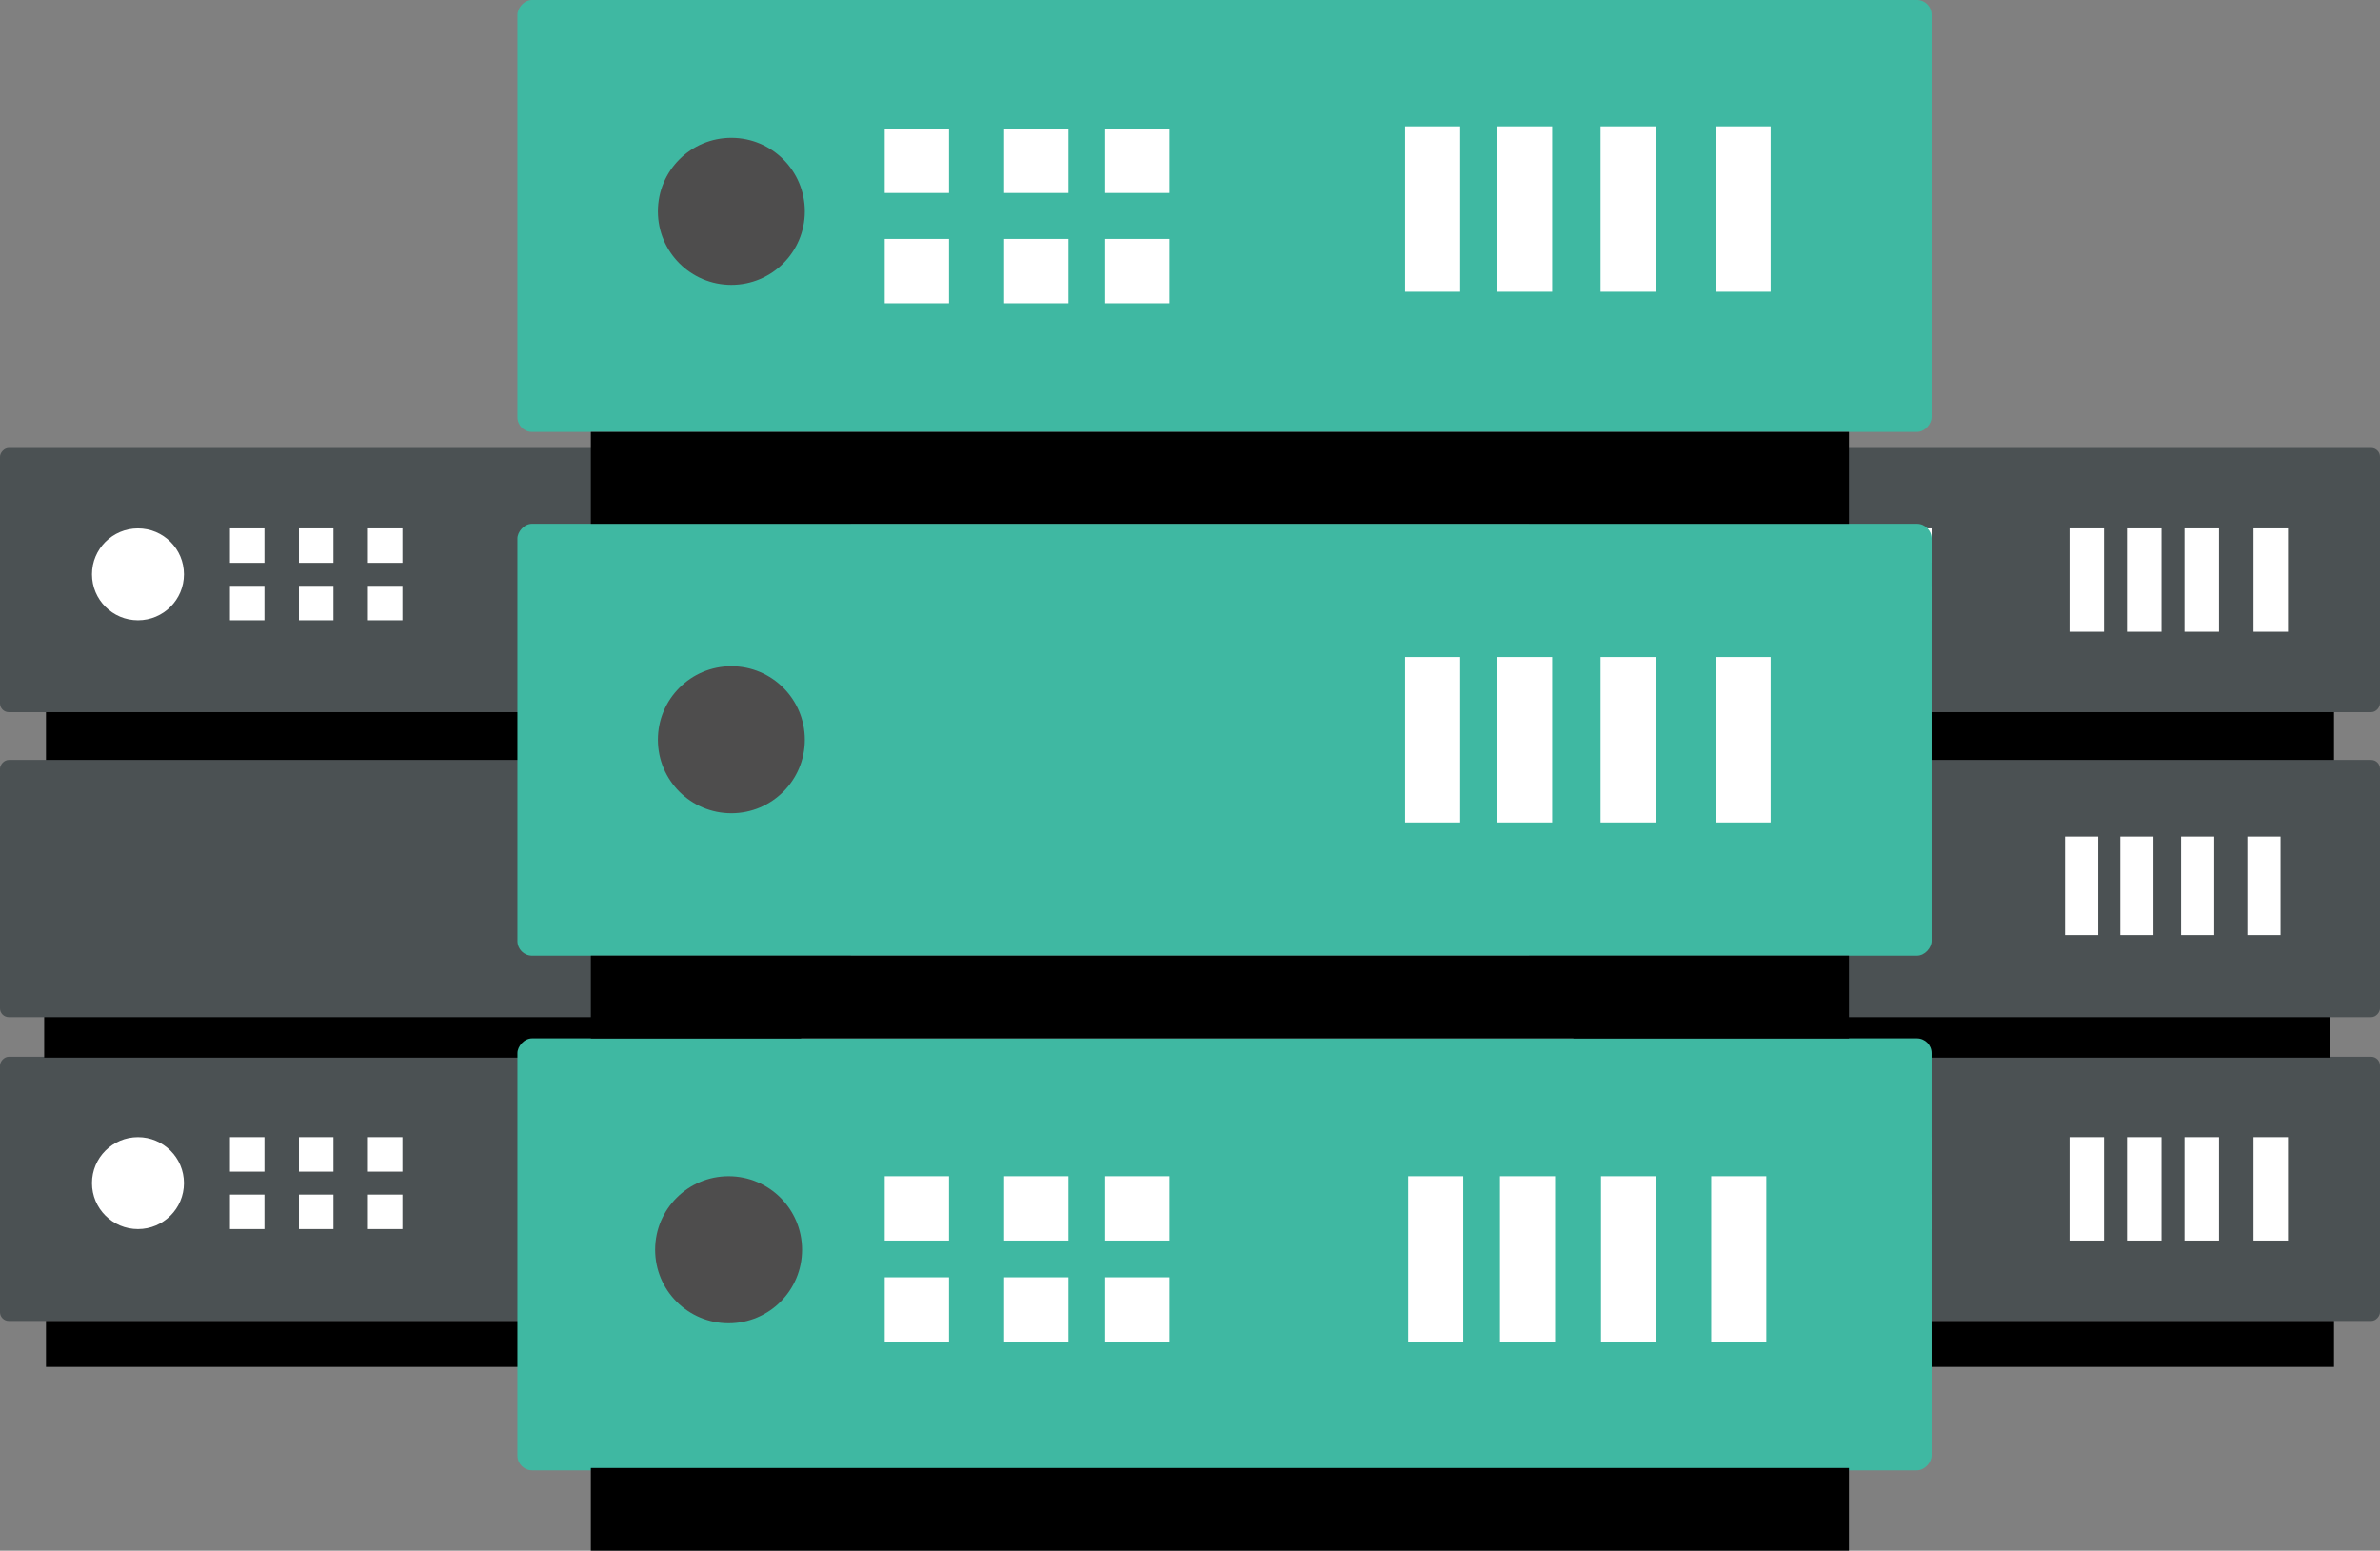 <?xml version="1.0" encoding="UTF-8"?>
<svg width="373px" height="243px" viewBox="0 0 373 243" version="1.1" xmlns="http://www.w3.org/2000/svg" xmlns:xlink="http://www.w3.org/1999/xlink">
    <rect x="0" y="0" width="373" height="243" fill="#808080" stroke="none"/>
    <!-- Generator: Sketch 49 (51002) - http://www.bohemiancoding.com/sketch -->
    <title>Group 13 Copy</title>
    <desc>Created with Sketch.</desc>
    <defs></defs>
    <g id="Page-1" stroke="none" stroke-width="1" fill="none" fill-rule="evenodd">
        <g id="Artboard" transform="translate(-2140, -2072)">
            <g id="Group-13-Copy" transform="translate(2140, 2072)">
                <rect id="Rectangle-67" fill="#4B5153" transform="translate(306.329, 90.9) scale(-1, 1) translate(-306.329, -90.9) " x="239.657" y="70.2" width="133.343" height="41.4" rx="1.382"></rect>
                <rect id="Rectangle-67-Copy-4" fill="#4B5153" transform="translate(306.329, 186.3) scale(-1, 1) translate(-306.329, -186.3) " x="239.657" y="165.6" width="133.343" height="41.4" rx="1.382"></rect>
                <rect id="Rectangle-67-Copy" fill="#000000" transform="translate(306.329, 116.1) scale(-1, 1) translate(-306.329, -116.1) " x="246.865" y="111.6" width="118.928" height="9"></rect>
                <rect id="Rectangle-67-Copy-5" fill="#000000" transform="translate(306.329, 210.6) scale(-1, 1) translate(-306.329, -210.6) " x="246.865" y="207" width="118.928" height="7.2"></rect>
                <ellipse id="Oval" fill="#FFFFFF" transform="translate(261.28, 90) scale(-1, 1) translate(-261.28, -90) " cx="261.28" cy="90" rx="7.208" ry="7.2"></ellipse>
                <ellipse id="Oval-Copy" fill="#4E4D4D" transform="translate(261.28, 140.4) scale(-1, 1) translate(-261.28, -140.4) " cx="261.28" cy="140.4" rx="7.208" ry="7.2"></ellipse>
                <ellipse id="Oval-Copy-2" fill="#FFFFFF" transform="translate(261.28, 185.4) scale(-1, 1) translate(-261.28, -185.4) " cx="261.28" cy="185.4" rx="7.208" ry="7.2"></ellipse>
                <rect id="Rectangle-3" fill="#FFFFFF" transform="translate(278.399, 85.5) scale(-1, 1) translate(-278.399, -85.5) " x="275.696" y="82.8" width="5.406" height="5.4"></rect>
                <rect id="Rectangle-3-Copy-10" fill="#FFFFFF" transform="translate(278.399, 134.1) scale(-1, 1) translate(-278.399, -134.1) " x="275.696" y="131.4" width="5.406" height="5.4"></rect>
                <rect id="Rectangle-3-Copy-20" fill="#FFFFFF" transform="translate(278.399, 180.9) scale(-1, 1) translate(-278.399, -180.9) " x="275.696" y="178.2" width="5.406" height="5.4"></rect>
                <rect id="Rectangle-3-Copy-3" fill="#FFFFFF" transform="translate(278.399, 94.5) scale(-1, 1) translate(-278.399, -94.5) " x="275.696" y="91.8" width="5.406" height="5.4"></rect>
                <rect id="Rectangle-3-Copy-11" fill="#FFFFFF" transform="translate(278.399, 144.9) scale(-1, 1) translate(-278.399, -144.9) " x="275.696" y="142.2" width="5.406" height="5.4"></rect>
                <rect id="Rectangle-3-Copy-21" fill="#FFFFFF" transform="translate(278.399, 189.9) scale(-1, 1) translate(-278.399, -189.9) " x="275.696" y="187.2" width="5.406" height="5.4"></rect>
                <rect id="Rectangle-3-Copy" fill="#FFFFFF" transform="translate(289.21, 85.5) scale(-1, 1) translate(-289.21, -85.5) " x="286.507" y="82.8" width="5.406" height="5.4"></rect>
                <rect id="Rectangle-3-Copy-12" fill="#FFFFFF" transform="translate(289.21, 134.1) scale(-1, 1) translate(-289.21, -134.1) " x="286.507" y="131.4" width="5.406" height="5.4"></rect>
                <rect id="Rectangle-3-Copy-22" fill="#FFFFFF" transform="translate(289.21, 180.9) scale(-1, 1) translate(-289.21, -180.9) " x="286.507" y="178.2" width="5.406" height="5.4"></rect>
                <rect id="Rectangle-3-Copy-4" fill="#FFFFFF" transform="translate(289.21, 94.5) scale(-1, 1) translate(-289.21, -94.5) " x="286.507" y="91.8" width="5.406" height="5.4"></rect>
                <rect id="Rectangle-3-Copy-13" fill="#FFFFFF" transform="translate(289.21, 144.9) scale(-1, 1) translate(-289.21, -144.9) " x="286.507" y="142.2" width="5.406" height="5.4"></rect>
                <rect id="Rectangle-3-Copy-23" fill="#FFFFFF" transform="translate(289.21, 189.9) scale(-1, 1) translate(-289.21, -189.9) " x="286.507" y="187.2" width="5.406" height="5.4"></rect>
                <rect id="Rectangle-3-Copy-2" fill="#FFFFFF" transform="translate(300.022, 85.5) scale(-1, 1) translate(-300.022, -85.5) " x="297.319" y="82.8" width="5.406" height="5.4"></rect>
                <rect id="Rectangle-3-Copy-14" fill="#FFFFFF" transform="translate(300.022, 134.1) scale(-1, 1) translate(-300.022, -134.1) " x="297.319" y="131.4" width="5.406" height="5.4"></rect>
                <rect id="Rectangle-3-Copy-24" fill="#FFFFFF" transform="translate(300.022, 180.9) scale(-1, 1) translate(-300.022, -180.9) " x="297.319" y="178.2" width="5.406" height="5.4"></rect>
                <rect id="Rectangle-3-Copy-5" fill="#FFFFFF" transform="translate(300.022, 94.5) scale(-1, 1) translate(-300.022, -94.5) " x="297.319" y="91.8" width="5.406" height="5.4"></rect>
                <rect id="Rectangle-3-Copy-15" fill="#FFFFFF" transform="translate(300.022, 144.9) scale(-1, 1) translate(-300.022, -144.9) " x="297.319" y="142.2" width="5.406" height="5.4"></rect>
                <rect id="Rectangle-3-Copy-25" fill="#FFFFFF" transform="translate(300.022, 189.9) scale(-1, 1) translate(-300.022, -189.9) " x="297.319" y="187.2" width="5.406" height="5.4"></rect>
                <rect id="Rectangle-3-Copy-6" fill="#FFFFFF" transform="translate(327.051, 90.9) scale(-1, 1) translate(-327.051, -90.9) " x="324.348" y="82.8" width="5.406" height="16.2"></rect>
                <rect id="Rectangle-3-Copy-26" fill="#FFFFFF" transform="translate(327.051, 186.3) scale(-1, 1) translate(-327.051, -186.3) " x="324.348" y="178.2" width="5.406" height="16.2"></rect>
                <rect id="Rectangle-3-Copy-7" fill="#FFFFFF" transform="translate(336.06, 90.9) scale(-1, 1) translate(-336.06, -90.9) " x="333.357" y="82.8" width="5.406" height="16.2"></rect>
                <rect id="Rectangle-3-Copy-27" fill="#FFFFFF" transform="translate(336.06, 186.3) scale(-1, 1) translate(-336.06, -186.3) " x="333.357" y="178.2" width="5.406" height="16.2"></rect>
                <rect id="Rectangle-3-Copy-8" fill="#FFFFFF" transform="translate(345.07, 90.9) scale(-1, 1) translate(-345.07, -90.9) " x="342.367" y="82.8" width="5.406" height="16.2"></rect>
                <rect id="Rectangle-3-Copy-28" fill="#FFFFFF" transform="translate(345.07, 186.3) scale(-1, 1) translate(-345.07, -186.3) " x="342.367" y="178.2" width="5.406" height="16.2"></rect>
                <rect id="Rectangle-3-Copy-9" fill="#FFFFFF" transform="translate(355.882, 90.9) scale(-1, 1) translate(-355.882, -90.9) " x="353.179" y="82.8" width="5.406" height="16.2"></rect>
                <g id="Group-7" transform="translate(306.329, 143.1) scale(-1, 1) translate(-306.329, -143.1) translate(239.657, 118.8)">
                    <rect id="Rectangle-67-Copy-3" fill="#000000" x="7.793" y="39.738" width="118.623" height="7.2"></rect>
                    <rect id="Rectangle-67-Copy-2" fill="#4B5153" x="0" y="0.286" width="133.343" height="40.309" rx="1.382"></rect>
                    <rect id="Rectangle-3-Copy-16" fill="#FFFFFF" x="44.159" y="12.293" width="5.195" height="15.438"></rect>
                    <rect id="Rectangle-3-Copy-17" fill="#FFFFFF" x="35.5" y="12.293" width="5.195" height="15.438"></rect>
                    <rect id="Rectangle-3-Copy-18" fill="#FFFFFF" x="25.976" y="12.293" width="5.195" height="15.438"></rect>
                    <rect id="Rectangle-3-Copy-19" fill="#FFFFFF" x="15.586" y="12.293" width="5.195" height="15.438"></rect>
                </g>
                <rect id="Rectangle-3-Copy-29" fill="#FFFFFF" transform="translate(355.882, 186.3) scale(-1, 1) translate(-355.882, -186.3) " x="353.179" y="178.2" width="5.406" height="16.2"></rect>
                <g id="Group-6" transform="translate(0, 70.2)">
                    <rect id="Rectangle-67-Copy-6" fill="#4B5153" transform="translate(66.671, 20.7) scale(-1, 1) translate(-66.671, -20.7) " x="0" y="0" width="133.343" height="41.4" rx="1.382"></rect>
                    <rect id="Rectangle-67-Copy-7" fill="#4B5153" transform="translate(66.671, 116.1) scale(-1, 1) translate(-66.671, -116.1) " x="0" y="95.4" width="133.343" height="41.4" rx="1.382"></rect>
                    <rect id="Rectangle-67-Copy-8" fill="#000000" transform="translate(66.671, 45.9) scale(-1, 1) translate(-66.671, -45.9) " x="7.208" y="41.4" width="118.928" height="9"></rect>
                    <rect id="Rectangle-67-Copy-9" fill="#000000" transform="translate(66.671, 140.4) scale(-1, 1) translate(-66.671, -140.4) " x="7.208" y="136.8" width="118.928" height="7.2"></rect>
                    <ellipse id="Oval-Copy-3" fill="#FFFFFF" transform="translate(21.623, 19.8) scale(-1, 1) translate(-21.623, -19.8) " cx="21.623" cy="19.8" rx="7.208" ry="7.2"></ellipse>
                    <ellipse id="Oval-Copy-4" fill="#4E4D4D" transform="translate(21.623, 70.2) scale(-1, 1) translate(-21.623, -70.2) " cx="21.623" cy="70.2" rx="7.208" ry="7.2"></ellipse>
                    <ellipse id="Oval-Copy-5" fill="#FFFFFF" transform="translate(21.623, 115.2) scale(-1, 1) translate(-21.623, -115.2) " cx="21.623" cy="115.2" rx="7.208" ry="7.2"></ellipse>
                    <rect id="Rectangle-3-Copy-30" fill="#FFFFFF" transform="translate(38.742, 15.3) scale(-1, 1) translate(-38.742, -15.3) " x="36.039" y="12.6" width="5.406" height="5.4"></rect>
                    <rect id="Rectangle-3-Copy-31" fill="#FFFFFF" transform="translate(38.742, 63.9) scale(-1, 1) translate(-38.742, -63.9) " x="36.039" y="61.2" width="5.406" height="5.4"></rect>
                    <rect id="Rectangle-3-Copy-32" fill="#FFFFFF" transform="translate(38.742, 110.7) scale(-1, 1) translate(-38.742, -110.7) " x="36.039" y="108" width="5.406" height="5.4"></rect>
                    <rect id="Rectangle-3-Copy-33" fill="#FFFFFF" transform="translate(38.742, 24.3) scale(-1, 1) translate(-38.742, -24.3) " x="36.039" y="21.6" width="5.406" height="5.4"></rect>
                    <rect id="Rectangle-3-Copy-34" fill="#FFFFFF" transform="translate(38.742, 74.7) scale(-1, 1) translate(-38.742, -74.7) " x="36.039" y="72" width="5.406" height="5.4"></rect>
                    <rect id="Rectangle-3-Copy-35" fill="#FFFFFF" transform="translate(38.742, 119.7) scale(-1, 1) translate(-38.742, -119.7) " x="36.039" y="117" width="5.406" height="5.4"></rect>
                    <rect id="Rectangle-3-Copy-36" fill="#FFFFFF" transform="translate(49.553, 15.3) scale(-1, 1) translate(-49.553, -15.3) " x="46.85" y="12.6" width="5.406" height="5.4"></rect>
                    <rect id="Rectangle-3-Copy-37" fill="#FFFFFF" transform="translate(49.553, 63.9) scale(-1, 1) translate(-49.553, -63.9) " x="46.85" y="61.2" width="5.406" height="5.4"></rect>
                    <rect id="Rectangle-3-Copy-38" fill="#FFFFFF" transform="translate(49.553, 110.7) scale(-1, 1) translate(-49.553, -110.7) " x="46.85" y="108" width="5.406" height="5.4"></rect>
                    <rect id="Rectangle-3-Copy-39" fill="#FFFFFF" transform="translate(49.553, 24.3) scale(-1, 1) translate(-49.553, -24.3) " x="46.85" y="21.6" width="5.406" height="5.4"></rect>
                    <rect id="Rectangle-3-Copy-40" fill="#FFFFFF" transform="translate(49.553, 74.7) scale(-1, 1) translate(-49.553, -74.7) " x="46.85" y="72" width="5.406" height="5.4"></rect>
                    <rect id="Rectangle-3-Copy-41" fill="#FFFFFF" transform="translate(49.553, 119.7) scale(-1, 1) translate(-49.553, -119.7) " x="46.85" y="117" width="5.406" height="5.4"></rect>
                    <rect id="Rectangle-3-Copy-42" fill="#FFFFFF" transform="translate(60.365, 15.3) scale(-1, 1) translate(-60.365, -15.3) " x="57.662" y="12.6" width="5.406" height="5.4"></rect>
                    <rect id="Rectangle-3-Copy-43" fill="#FFFFFF" transform="translate(60.365, 63.9) scale(-1, 1) translate(-60.365, -63.9) " x="57.662" y="61.2" width="5.406" height="5.4"></rect>
                    <rect id="Rectangle-3-Copy-44" fill="#FFFFFF" transform="translate(60.365, 110.7) scale(-1, 1) translate(-60.365, -110.7) " x="57.662" y="108" width="5.406" height="5.4"></rect>
                    <rect id="Rectangle-3-Copy-45" fill="#FFFFFF" transform="translate(60.365, 24.3) scale(-1, 1) translate(-60.365, -24.3) " x="57.662" y="21.6" width="5.406" height="5.4"></rect>
                    <rect id="Rectangle-3-Copy-46" fill="#FFFFFF" transform="translate(60.365, 74.7) scale(-1, 1) translate(-60.365, -74.7) " x="57.662" y="72" width="5.406" height="5.4"></rect>
                    <rect id="Rectangle-3-Copy-47" fill="#FFFFFF" transform="translate(60.365, 119.7) scale(-1, 1) translate(-60.365, -119.7) " x="57.662" y="117" width="5.406" height="5.4"></rect>
                    <rect id="Rectangle-3-Copy-48" fill="#FFFFFF" transform="translate(87.394, 20.7) scale(-1, 1) translate(-87.394, -20.7) " x="84.691" y="12.6" width="5.406" height="16.2"></rect>
                    <rect id="Rectangle-3-Copy-49" fill="#FFFFFF" transform="translate(87.394, 116.1) scale(-1, 1) translate(-87.394, -116.1) " x="84.691" y="108" width="5.406" height="16.2"></rect>
                    <rect id="Rectangle-3-Copy-50" fill="#FFFFFF" transform="translate(96.403, 20.7) scale(-1, 1) translate(-96.403, -20.7) " x="93.7" y="12.6" width="5.406" height="16.2"></rect>
                    <rect id="Rectangle-3-Copy-51" fill="#FFFFFF" transform="translate(96.403, 116.1) scale(-1, 1) translate(-96.403, -116.1) " x="93.7" y="108" width="5.406" height="16.2"></rect>
                    <rect id="Rectangle-3-Copy-52" fill="#FFFFFF" transform="translate(105.413, 20.7) scale(-1, 1) translate(-105.413, -20.7) " x="102.71" y="12.6" width="5.406" height="16.2"></rect>
                    <rect id="Rectangle-3-Copy-53" fill="#FFFFFF" transform="translate(105.413, 116.1) scale(-1, 1) translate(-105.413, -116.1) " x="102.71" y="108" width="5.406" height="16.2"></rect>
                    <rect id="Rectangle-3-Copy-54" fill="#FFFFFF" transform="translate(116.225, 20.7) scale(-1, 1) translate(-116.225, -20.7) " x="113.522" y="12.6" width="5.406" height="16.2"></rect>
                    <g id="Group-7-Copy" transform="translate(66.671, 72.9) scale(-1, 1) translate(-66.671, -72.9) translate(0, 48.6)">
                        <rect id="Rectangle-67-Copy-3" fill="#000000" x="7.793" y="39.738" width="118.623" height="7.2"></rect>
                        <rect id="Rectangle-67-Copy-2" fill="#4B5153" x="0" y="0.286" width="133.343" height="40.309" rx="1.382"></rect>
                        <rect id="Rectangle-3-Copy-16" fill="#FFFFFF" x="44.159" y="12.293" width="5.195" height="15.438"></rect>
                        <rect id="Rectangle-3-Copy-17" fill="#FFFFFF" x="35.5" y="12.293" width="5.195" height="15.438"></rect>
                        <rect id="Rectangle-3-Copy-18" fill="#FFFFFF" x="25.976" y="12.293" width="5.195" height="15.438"></rect>
                        <rect id="Rectangle-3-Copy-19" fill="#FFFFFF" x="15.586" y="12.293" width="5.195" height="15.438"></rect>
                    </g>
                    <rect id="Rectangle-3-Copy-55" fill="#FFFFFF" transform="translate(116.225, 116.1) scale(-1, 1) translate(-116.225, -116.1) " x="113.522" y="108" width="5.406" height="16.2"></rect>
                </g>
                <g id="Group-3" transform="translate(191.725, 121.5) scale(-1, 1) translate(-191.725, -121.5) translate(80.725, 0)">
                    <rect id="Rectangle-67" fill="#3FB8A2" x="0" y="0" width="221.638" height="67.68" rx="2.304"></rect>
                    <rect id="Rectangle-67-Copy-2" fill="#3FB8A2" x="0" y="82.08" width="221.638" height="67.68" rx="2.304"></rect>
                    <rect id="Rectangle-67-Copy-4" fill="#3FB8A2" x="0" y="162.72" width="221.638" height="67.68" rx="2.304"></rect>
                    <rect id="Rectangle-67-Copy" fill="#000000" x="12.953" y="67.68" width="197.171" height="14.4"></rect>
                    <rect id="Rectangle-67-Copy-3" fill="#000000" x="12.953" y="149.76" width="197.171" height="12.96"></rect>
                    <rect id="Rectangle-67-Copy-5" fill="#000000" x="12.953" y="230.04" width="197.171" height="12.96"></rect>
                    <ellipse id="Oval" fill="#4E4D4D" cx="188.103" cy="33.12" rx="11.514" ry="11.52"></ellipse>
                    <ellipse id="Oval-Copy-6" fill="#4E4D4D" cx="188.103" cy="115.92" rx="11.514" ry="11.52"></ellipse>
                    <ellipse id="Oval-Copy-2" fill="#4E4D4D" cx="188.536" cy="195.84" rx="11.514" ry="11.52"></ellipse>
                    <rect id="Rectangle-3" fill="#FFFFFF" x="153.995" y="20.16" width="10.074" height="10.08"></rect>
                    <rect id="Rectangle-3-Copy-20" fill="#FFFFFF" x="153.995" y="184.32" width="10.074" height="10.08"></rect>
                    <rect id="Rectangle-3-Copy-3" fill="#FFFFFF" x="153.995" y="37.44" width="10.074" height="10.08"></rect>
                    <rect id="Rectangle-3-Copy-21" fill="#FFFFFF" x="153.995" y="200.16" width="10.074" height="10.08"></rect>
                    <rect id="Rectangle-3-Copy" fill="#FFFFFF" x="135.285" y="20.16" width="10.074" height="10.08"></rect>
                    <rect id="Rectangle-3-Copy-22" fill="#FFFFFF" x="135.285" y="184.32" width="10.074" height="10.08"></rect>
                    <rect id="Rectangle-3-Copy-4" fill="#FFFFFF" x="135.285" y="37.44" width="10.074" height="10.08"></rect>
                    <rect id="Rectangle-3-Copy-23" fill="#FFFFFF" x="135.285" y="200.16" width="10.074" height="10.08"></rect>
                    <rect id="Rectangle-3-Copy-2" fill="#FFFFFF" x="119.454" y="20.16" width="10.074" height="10.08"></rect>
                    <rect id="Rectangle-3-Copy-24" fill="#FFFFFF" x="119.454" y="184.32" width="10.074" height="10.08"></rect>
                    <rect id="Rectangle-3-Copy-5" fill="#FFFFFF" x="119.454" y="37.44" width="10.074" height="10.08"></rect>
                    <rect id="Rectangle-3-Copy-25" fill="#FFFFFF" x="119.454" y="200.16" width="10.074" height="10.08"></rect>
                    <rect id="Rectangle-3-Copy-6" fill="#FFFFFF" x="73.879" y="19.8" width="8.635" height="25.92"></rect>
                    <rect id="Rectangle-3-Copy-56" fill="#FFFFFF" x="73.879" y="102.96" width="8.635" height="25.92"></rect>
                    <rect id="Rectangle-3-Copy-26" fill="#FFFFFF" x="73.399" y="184.32" width="8.635" height="25.92"></rect>
                    <rect id="Rectangle-3-Copy-7" fill="#FFFFFF" x="59.464" y="19.8" width="8.635" height="25.92"></rect>
                    <rect id="Rectangle-3-Copy-57" fill="#FFFFFF" x="59.464" y="102.96" width="8.635" height="25.92"></rect>
                    <rect id="Rectangle-3-Copy-27" fill="#FFFFFF" x="59.007" y="184.32" width="8.635" height="25.92"></rect>
                    <rect id="Rectangle-3-Copy-8" fill="#FFFFFF" x="43.246" y="19.8" width="8.635" height="25.92"></rect>
                    <rect id="Rectangle-3-Copy-58" fill="#FFFFFF" x="43.246" y="102.96" width="8.635" height="25.92"></rect>
                    <rect id="Rectangle-3-Copy-28" fill="#FFFFFF" x="43.176" y="184.32" width="8.635" height="25.92"></rect>
                    <rect id="Rectangle-3-Copy-9" fill="#FFFFFF" x="25.227" y="19.8" width="8.635" height="25.92"></rect>
                    <rect id="Rectangle-3-Copy-59" fill="#FFFFFF" x="25.227" y="102.96" width="8.635" height="25.92"></rect>
                    <rect id="Rectangle-3-Copy-29" fill="#FFFFFF" x="25.906" y="184.32" width="8.635" height="25.92"></rect>
                </g>
            </g>
        </g>
    </g>
</svg>